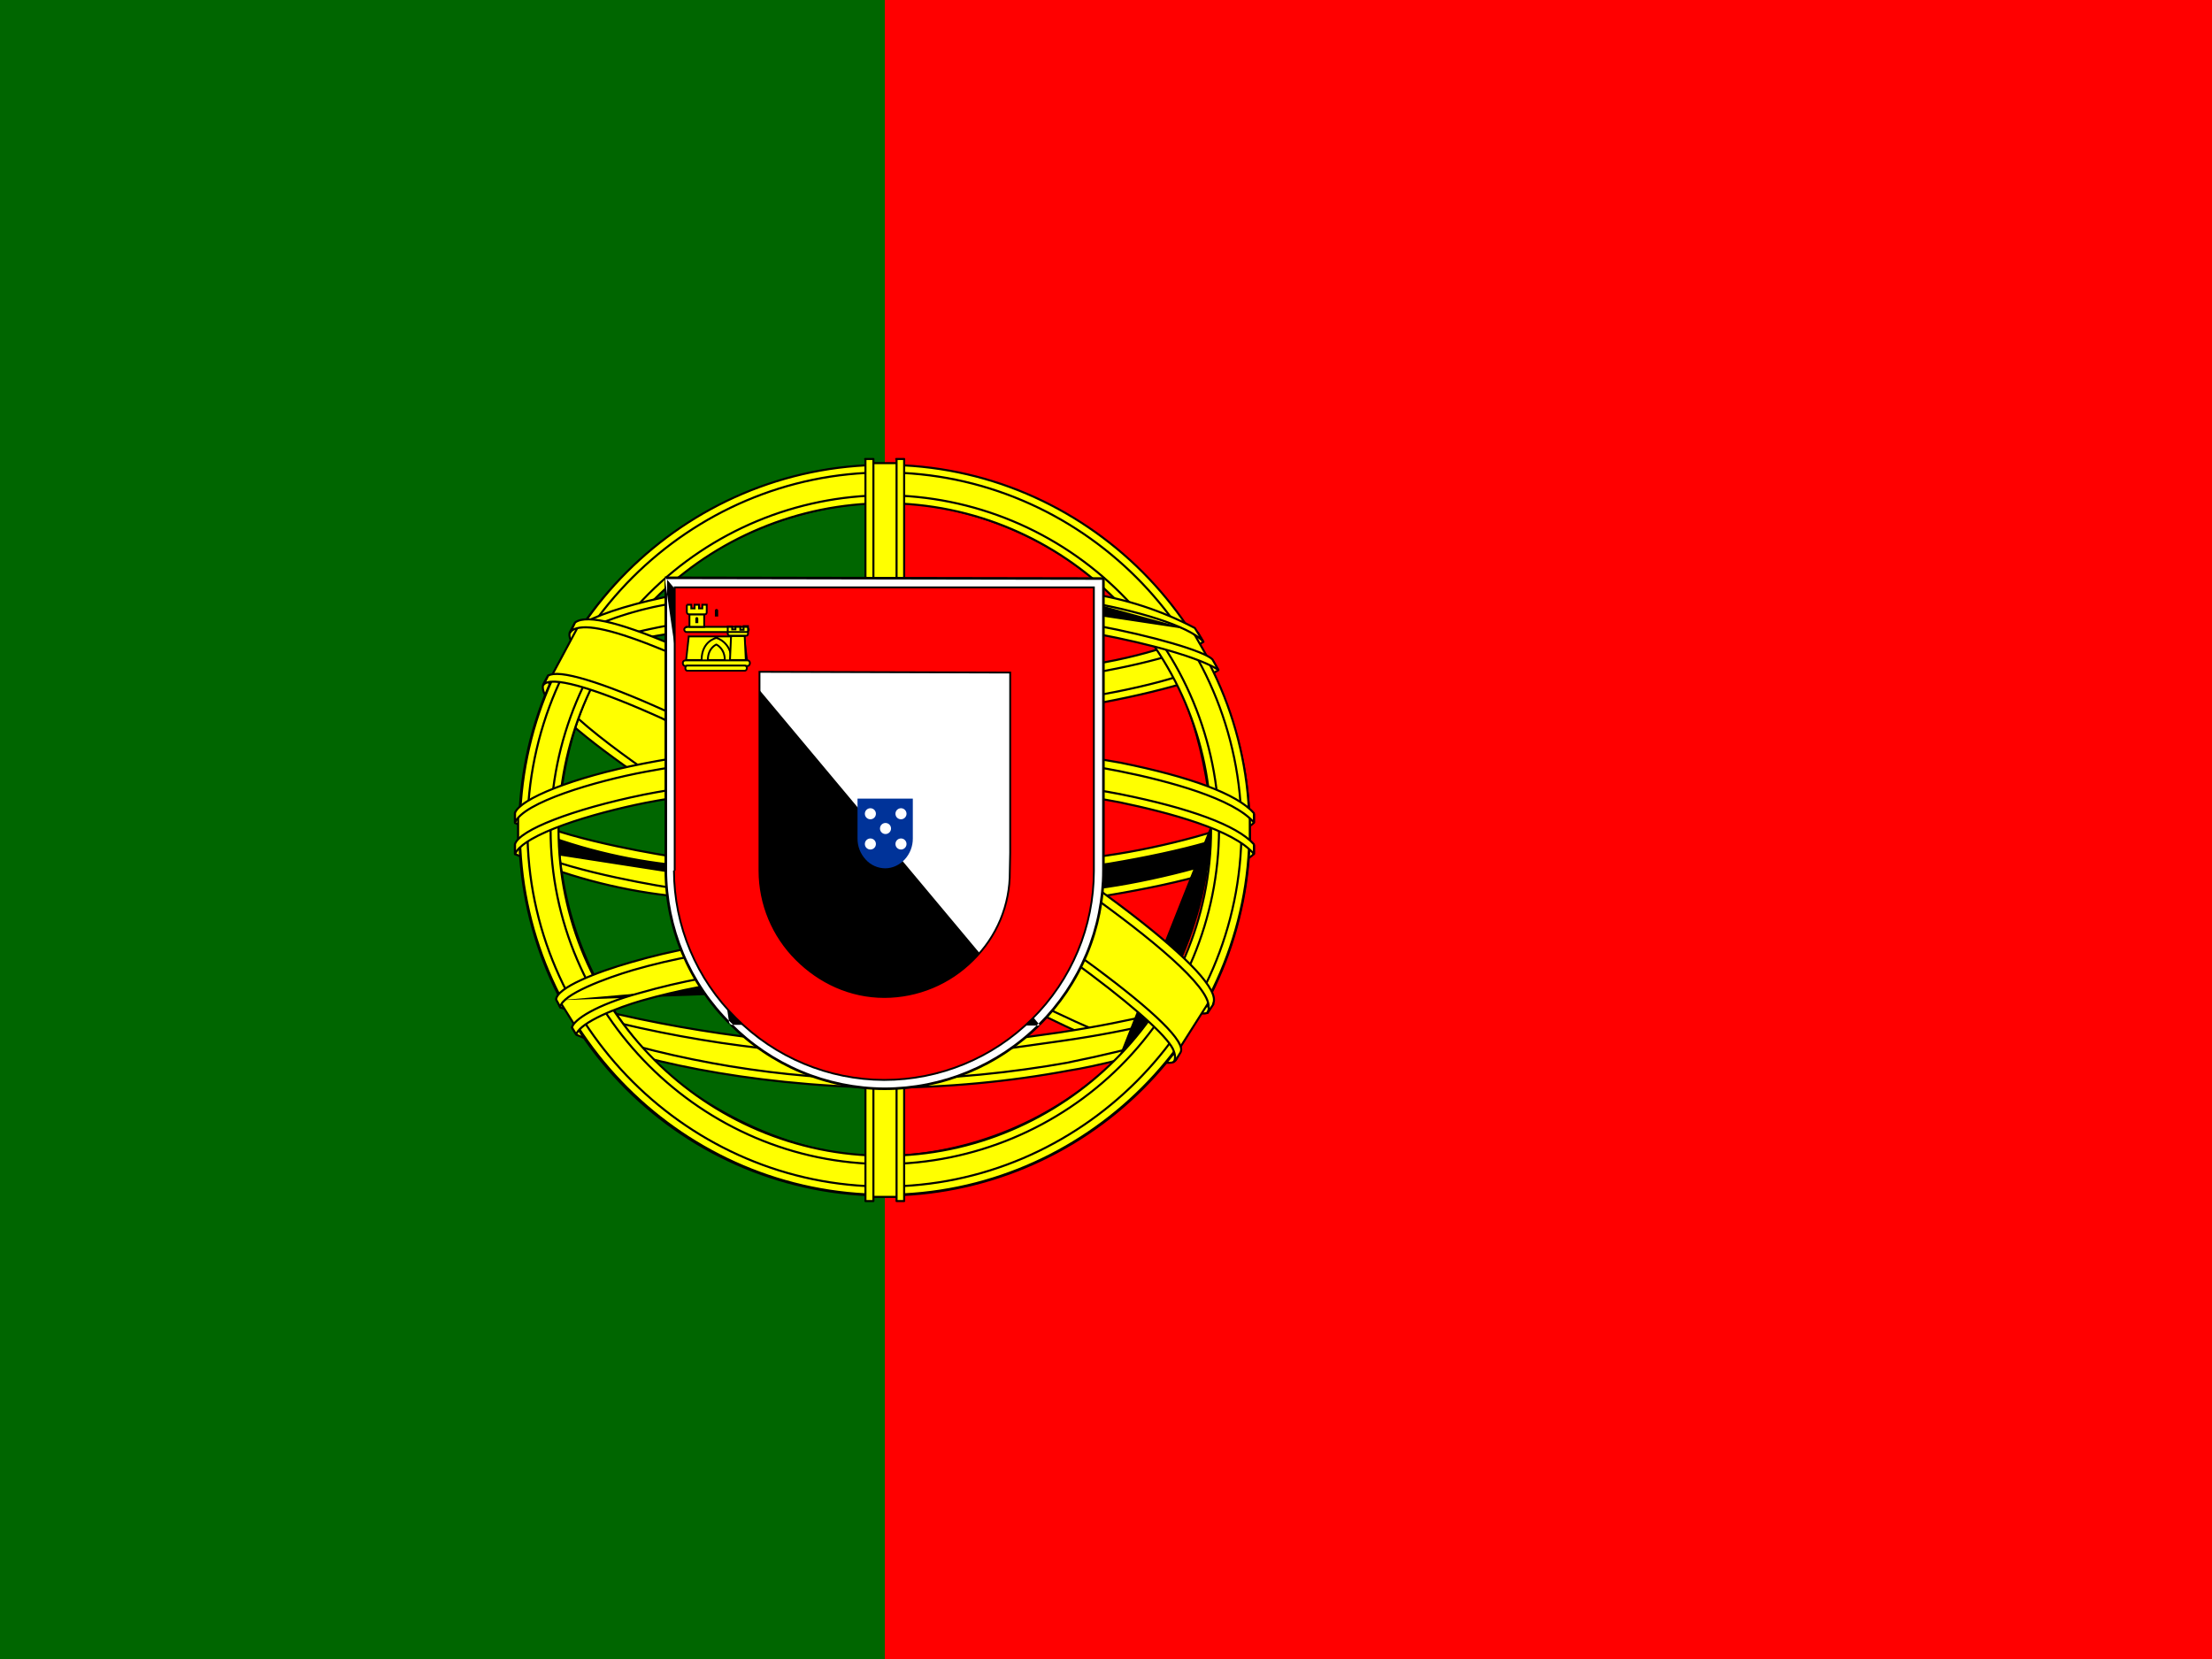 <svg width="60" height="45" viewBox="0 0 60 45" fill="none" xmlns="http://www.w3.org/2000/svg">
<rect x="0" y="0" width="60" height="45" fill="#333333" stroke="none"/>
<g clip-path="url(#clip0_32_16497)">
<path d="M24 0H60V45H24V0Z" fill="#FF0000"/>
<path d="M0 0H24V45H0V0Z" fill="#006600"/>
<path fill-rule="evenodd" clip-rule="evenodd" d="M31.828 28.706C28.8 28.612 14.953 19.969 14.859 18.581L15.619 17.315C16.997 19.312 31.153 27.722 32.55 27.422L31.828 28.706Z" fill="#FFFF00"/>
<path fill-rule="evenodd" clip-rule="evenodd" d="M15.619 17.287C15.628 17.287 15.637 17.291 15.643 17.299C15.812 17.545 16.181 17.893 16.703 18.313C17.224 18.733 17.895 19.224 18.666 19.756C20.208 20.82 22.15 22.049 24.093 23.206C26.035 24.363 27.978 25.448 29.522 26.225C30.295 26.613 30.967 26.924 31.489 27.129C31.75 27.231 31.973 27.307 32.153 27.352C32.333 27.398 32.465 27.411 32.545 27.394C32.556 27.392 32.567 27.396 32.573 27.405C32.58 27.414 32.581 27.426 32.575 27.435L31.853 28.72C31.848 28.729 31.838 28.734 31.828 28.734C31.445 28.722 30.893 28.575 30.224 28.327C29.555 28.079 28.764 27.727 27.901 27.305C26.174 26.459 24.156 25.326 22.23 24.152C20.303 22.979 18.468 21.765 17.108 20.758C16.429 20.254 15.867 19.801 15.473 19.431C15.275 19.246 15.119 19.081 15.011 18.939C14.903 18.799 14.839 18.678 14.832 18.583C14.832 18.577 14.833 18.571 14.836 18.566L15.595 17.301C15.6 17.293 15.609 17.287 15.619 17.287ZM15.622 17.366L14.889 18.587C14.898 18.665 14.952 18.771 15.055 18.905C15.161 19.043 15.315 19.206 15.511 19.39C15.904 19.758 16.463 20.209 17.142 20.712C18.5 21.719 20.333 22.932 22.259 24.105C24.184 25.277 26.201 26.409 27.926 27.254C28.788 27.677 29.577 28.027 30.244 28.274C30.902 28.519 31.44 28.662 31.813 28.677L32.499 27.456C32.408 27.462 32.286 27.444 32.139 27.407C31.956 27.361 31.731 27.284 31.468 27.181C30.944 26.976 30.27 26.664 29.497 26.275C27.951 25.497 26.007 24.411 24.064 23.254C22.12 22.096 20.177 20.867 18.634 19.802C17.862 19.27 17.19 18.778 16.668 18.357C16.17 17.956 15.806 17.617 15.622 17.366Z" fill="black"/>
<path fill-rule="evenodd" clip-rule="evenodd" d="M15.46 17.138C15.188 17.869 19.079 20.269 23.748 23.119C28.426 25.96 32.457 27.713 32.748 27.469L32.889 27.206C32.832 27.3 32.701 27.328 32.485 27.263C31.22 26.897 27.929 25.388 23.851 22.913C19.764 20.438 16.22 18.16 15.667 17.194C15.623 17.103 15.604 17.003 15.61 16.903H15.592L15.479 17.11L15.46 17.138ZM31.895 28.744C31.848 28.838 31.745 28.838 31.567 28.819C30.442 28.697 27.01 27.028 22.951 24.6C18.226 21.769 14.326 19.2 14.757 18.525L14.87 18.319L14.889 18.328C14.514 19.472 22.585 24.085 23.064 24.385C27.732 27.272 31.67 28.969 32.017 28.528L31.895 28.744Z" fill="#FFFF00"/>
<path fill-rule="evenodd" clip-rule="evenodd" d="M15.566 16.89C15.571 16.881 15.58 16.875 15.591 16.875H15.609C15.617 16.875 15.624 16.878 15.63 16.884C15.635 16.89 15.638 16.897 15.637 16.905C15.631 17 15.65 17.095 15.69 17.181C15.826 17.417 16.147 17.737 16.621 18.125C17.094 18.512 17.715 18.964 18.448 19.464C19.913 20.463 21.821 21.651 23.864 22.888L23.864 22.889C27.942 25.363 31.23 26.871 32.492 27.235L32.492 27.236C32.598 27.268 32.68 27.276 32.741 27.266C32.801 27.257 32.84 27.23 32.863 27.192C32.871 27.179 32.888 27.174 32.901 27.182C32.914 27.189 32.919 27.206 32.912 27.22L32.772 27.482C32.77 27.485 32.768 27.488 32.765 27.49C32.739 27.512 32.697 27.52 32.649 27.519C32.6 27.519 32.537 27.511 32.463 27.496C32.314 27.465 32.113 27.405 31.866 27.318C31.373 27.143 30.695 26.858 29.88 26.476C28.25 25.712 26.072 24.564 23.732 23.143L23.732 23.143C21.398 21.718 19.257 20.405 17.734 19.357C16.973 18.833 16.365 18.374 15.964 18C15.763 17.814 15.613 17.647 15.522 17.503C15.431 17.36 15.394 17.232 15.433 17.128L15.459 17.137L15.436 17.122L15.454 17.095L15.566 16.89ZM15.485 17.15C15.457 17.228 15.482 17.335 15.57 17.473C15.657 17.611 15.803 17.774 16.002 17.959C16.4 18.33 17.005 18.787 17.766 19.31C19.288 20.358 21.427 21.67 23.761 23.095C26.1 24.515 28.276 25.663 29.904 26.425C30.718 26.806 31.395 27.091 31.885 27.265C32.131 27.352 32.329 27.411 32.474 27.441C32.547 27.456 32.605 27.463 32.649 27.463C32.69 27.463 32.713 27.457 32.725 27.45L32.8 27.309C32.785 27.315 32.768 27.319 32.75 27.322C32.677 27.333 32.586 27.323 32.476 27.29C31.207 26.923 27.914 25.412 23.835 22.937C21.791 21.699 19.883 20.51 18.416 19.51C17.683 19.01 17.06 18.557 16.585 18.168C16.111 17.78 15.782 17.454 15.641 17.208C15.641 17.207 15.64 17.206 15.64 17.206C15.606 17.134 15.586 17.057 15.581 16.979L15.503 17.123C15.502 17.124 15.502 17.124 15.501 17.125L15.485 17.15ZM14.844 18.305C14.851 18.292 14.868 18.287 14.881 18.294L14.9 18.303C14.912 18.309 14.918 18.324 14.914 18.337C14.893 18.4 14.901 18.477 14.938 18.571C14.976 18.664 15.041 18.77 15.133 18.887C15.318 19.121 15.602 19.395 15.957 19.693C16.668 20.29 17.655 20.983 18.67 21.649C20.286 22.71 21.967 23.703 22.709 24.141C22.899 24.254 23.028 24.33 23.077 24.36C25.411 25.804 27.561 26.949 29.171 27.679C29.976 28.044 30.646 28.304 31.135 28.446C31.379 28.517 31.578 28.557 31.724 28.567C31.798 28.572 31.858 28.569 31.903 28.558C31.948 28.548 31.977 28.531 31.993 28.511C32.002 28.499 32.019 28.497 32.031 28.505C32.043 28.513 32.047 28.529 32.04 28.542L31.918 28.757C31.89 28.813 31.844 28.841 31.784 28.851C31.725 28.861 31.651 28.856 31.562 28.847L31.562 28.847C31.277 28.816 30.849 28.688 30.305 28.476C29.761 28.264 29.099 27.968 28.346 27.599C26.839 26.863 24.966 25.838 22.935 24.624L22.935 24.624C20.573 23.208 18.416 21.858 16.903 20.777C16.147 20.236 15.551 19.762 15.17 19.381C14.98 19.19 14.842 19.021 14.766 18.877C14.69 18.734 14.67 18.608 14.732 18.511L14.844 18.305ZM31.894 28.744L31.869 28.73L31.938 28.607C31.931 28.61 31.923 28.612 31.915 28.613C31.863 28.625 31.797 28.628 31.721 28.623C31.568 28.613 31.365 28.571 31.119 28.5C30.626 28.357 29.954 28.095 29.148 27.73C27.535 26.999 25.383 25.852 23.048 24.408L23.047 24.408C22.999 24.378 22.872 24.303 22.684 24.192C21.945 23.755 20.257 22.759 18.64 21.696C17.624 21.029 16.634 20.335 15.921 19.736C15.565 19.437 15.277 19.16 15.089 18.922C14.995 18.803 14.926 18.692 14.886 18.592C14.861 18.53 14.848 18.472 14.847 18.418L14.781 18.538C14.78 18.539 14.78 18.54 14.78 18.54C14.734 18.611 14.742 18.713 14.815 18.851C14.888 18.987 15.021 19.152 15.21 19.341C15.587 19.719 16.18 20.191 16.936 20.731C18.447 21.811 20.602 23.16 22.964 24.576C24.994 25.79 26.865 26.813 28.37 27.549C29.123 27.917 29.783 28.212 30.326 28.423C30.869 28.635 31.291 28.761 31.568 28.791C31.658 28.8 31.724 28.804 31.774 28.796C31.821 28.788 31.85 28.768 31.869 28.731L31.894 28.744Z" fill="black"/>
<path fill-rule="evenodd" clip-rule="evenodd" d="M24.02 19.425C27.039 19.397 30.77 19.012 32.926 18.15L32.457 17.4C31.192 18.103 27.442 18.572 23.992 18.637C19.923 18.6 17.045 18.216 15.601 17.25L15.17 18.056C17.814 19.181 20.532 19.416 24.02 19.425Z" fill="#FFFF00"/>
<path fill-rule="evenodd" clip-rule="evenodd" d="M15.593 17.223C15.601 17.221 15.609 17.222 15.616 17.226C16.332 17.706 17.408 18.043 18.815 18.264C20.222 18.485 21.957 18.59 23.991 18.609C25.714 18.576 27.513 18.443 29.039 18.23C29.802 18.123 30.496 17.997 31.078 17.853C31.661 17.71 32.13 17.549 32.443 17.375C32.456 17.368 32.472 17.372 32.48 17.385L32.949 18.135C32.953 18.142 32.954 18.151 32.952 18.159C32.949 18.166 32.943 18.173 32.935 18.176C30.774 19.041 27.038 19.425 24.019 19.453C24.019 19.453 24.019 19.453 24.019 19.453C24.003 19.453 23.991 19.441 23.991 19.425C23.991 19.41 24.003 19.397 24.018 19.397C24.018 19.397 24.019 19.397 24.019 19.397C20.545 19.387 17.837 19.154 15.208 18.042L15.61 17.29C16.337 17.767 17.413 18.1 18.807 18.319C20.217 18.541 21.955 18.647 23.99 18.665L23.99 18.665L23.991 18.665C25.717 18.633 27.518 18.499 29.047 18.285C29.811 18.179 30.507 18.052 31.091 17.908C31.662 17.767 32.127 17.61 32.447 17.437L32.883 18.136C30.727 18.988 27.022 19.369 24.019 19.397M15.593 17.223C15.585 17.224 15.579 17.23 15.575 17.236L15.593 17.223ZM15.575 17.236L15.144 18.043L15.575 17.236ZM24.019 19.453C20.53 19.444 17.807 19.209 15.158 18.082C15.15 18.079 15.145 18.073 15.142 18.065C15.14 18.058 15.14 18.05 15.144 18.043" fill="black"/>
<path fill-rule="evenodd" clip-rule="evenodd" d="M33.048 18.169C32.973 18.291 31.566 18.769 29.504 19.125C27.686 19.401 25.849 19.536 24.01 19.529C22.248 19.535 20.488 19.422 18.741 19.191C16.576 18.854 15.46 18.385 15.038 18.216L15.141 18.01C16.332 18.479 17.457 18.76 18.77 18.966C20.503 19.2 22.251 19.316 24.001 19.313C25.83 19.315 27.657 19.18 29.466 18.91C31.576 18.563 32.729 18.122 32.898 17.925L33.048 18.178V18.169ZM32.635 17.41C32.41 17.597 31.266 18 29.26 18.319C27.528 18.57 25.779 18.695 24.029 18.694C21.966 18.694 20.27 18.544 18.985 18.357C16.941 18.094 15.854 17.607 15.46 17.475L15.582 17.269C15.891 17.428 16.932 17.85 19.004 18.141C20.669 18.364 22.349 18.471 24.029 18.46C25.767 18.46 27.503 18.335 29.223 18.085C31.238 17.803 32.326 17.297 32.495 17.166L32.635 17.41ZM14.091 23.063C15.948 24.066 20.082 24.563 23.991 24.6C27.554 24.61 32.185 24.057 33.919 23.138L33.873 22.135C33.329 22.979 28.36 23.794 23.954 23.766C19.548 23.729 15.451 23.053 14.082 22.172V23.063" fill="#FFFF00"/>
<path fill-rule="evenodd" clip-rule="evenodd" d="M32.501 17.138C32.509 17.14 32.516 17.145 32.52 17.152L32.66 17.395L32.636 17.41L32.654 17.431C32.594 17.481 32.477 17.543 32.306 17.612C32.135 17.682 31.907 17.76 31.624 17.842C31.058 18.006 30.269 18.187 29.265 18.347L29.265 18.347C27.531 18.598 25.782 18.723 24.03 18.722L24.03 18.694V18.722C24.03 18.722 24.03 18.722 24.03 18.722C21.966 18.722 20.268 18.572 18.982 18.384C18.982 18.384 18.982 18.384 18.982 18.384L18.986 18.356L18.982 18.384C18.982 18.384 18.982 18.384 18.982 18.384C17.234 18.16 16.184 17.771 15.67 17.58C15.582 17.548 15.509 17.521 15.452 17.502C15.444 17.499 15.438 17.493 15.435 17.485C15.432 17.477 15.432 17.468 15.437 17.461L15.559 17.255C15.566 17.242 15.582 17.237 15.596 17.244C15.902 17.401 16.939 17.823 19.009 18.113C19.009 18.113 19.009 18.113 19.008 18.113L19.005 18.141L19.009 18.113C19.009 18.113 19.009 18.113 19.009 18.113C20.673 18.336 22.351 18.442 24.029 18.431L24.03 18.431C25.766 18.432 27.501 18.307 29.219 18.057L29.22 18.057C30.226 17.916 31 17.72 31.543 17.542C31.815 17.453 32.029 17.369 32.185 17.299C32.342 17.229 32.439 17.174 32.478 17.144C32.484 17.139 32.493 17.137 32.501 17.138ZM32.599 17.402L32.486 17.207C32.433 17.242 32.34 17.292 32.208 17.351C32.05 17.422 31.834 17.506 31.561 17.596C31.014 17.774 30.237 17.972 29.227 18.112C27.506 18.363 25.769 18.488 24.03 18.488C22.348 18.499 20.668 18.392 19.001 18.169L19.001 18.169C16.976 17.885 15.933 17.475 15.594 17.306L15.503 17.46C15.555 17.478 15.617 17.501 15.689 17.527C16.204 17.718 17.248 18.105 18.989 18.328L18.99 18.329L18.99 18.329C20.273 18.516 21.968 18.666 24.03 18.666H24.03C25.779 18.667 27.526 18.542 29.257 18.291C30.259 18.132 31.045 17.952 31.609 17.788C31.89 17.706 32.116 17.629 32.285 17.56C32.437 17.498 32.541 17.444 32.599 17.402ZM32.901 17.897C32.91 17.898 32.918 17.903 32.923 17.911L33.06 18.143C33.07 18.148 33.077 18.158 33.077 18.169V18.178C33.077 18.191 33.068 18.202 33.056 18.205C33.054 18.206 33.053 18.206 33.052 18.206C33.047 18.211 33.041 18.215 33.035 18.219C33.019 18.23 32.998 18.242 32.972 18.255C32.921 18.282 32.851 18.312 32.763 18.346C32.588 18.414 32.34 18.496 32.03 18.586C31.41 18.766 30.542 18.975 29.509 19.153L29.509 19.153C27.689 19.429 25.851 19.564 24.011 19.556C22.248 19.563 20.486 19.45 18.738 19.219L18.738 19.219L18.738 19.219C16.649 18.893 15.535 18.445 15.078 18.262C15.061 18.255 15.044 18.248 15.029 18.242C15.021 18.239 15.016 18.233 15.013 18.226C15.01 18.218 15.01 18.21 15.014 18.203L15.117 17.997C15.123 17.984 15.139 17.978 15.152 17.983C16.341 18.451 17.464 18.732 18.774 18.938C20.507 19.172 22.253 19.288 24.002 19.285H24.002C25.829 19.287 27.655 19.152 29.463 18.882C30.516 18.709 31.331 18.512 31.902 18.334C32.188 18.245 32.413 18.161 32.576 18.088C32.658 18.051 32.724 18.017 32.774 17.986C32.825 17.955 32.859 17.928 32.877 17.907C32.883 17.9 32.892 17.896 32.901 17.897ZM33.01 18.168L32.893 17.971C32.87 17.991 32.84 18.012 32.804 18.034C32.751 18.066 32.682 18.101 32.599 18.139C32.433 18.214 32.206 18.299 31.919 18.388C31.344 18.567 30.527 18.764 29.472 18.937L29.471 18.937C27.661 19.208 25.832 19.343 24.002 19.341C22.251 19.344 20.502 19.228 18.767 18.994L18.766 18.994L18.766 18.994C17.461 18.788 16.34 18.509 15.156 18.045L15.078 18.201C15.085 18.204 15.092 18.207 15.099 18.21C15.554 18.392 16.664 18.838 18.746 19.163C20.491 19.394 22.25 19.507 24.011 19.5H24.011C25.848 19.507 27.684 19.373 29.5 19.097C30.53 18.919 31.396 18.711 32.014 18.532C32.323 18.443 32.569 18.361 32.743 18.293C32.83 18.26 32.898 18.23 32.946 18.205C32.971 18.193 32.989 18.182 33.003 18.173C33.005 18.171 33.008 18.169 33.01 18.168ZM33.881 22.107C33.893 22.111 33.901 22.121 33.901 22.133L33.948 23.136C33.949 23.147 33.943 23.157 33.934 23.163C33.062 23.625 31.466 23.993 29.646 24.245C27.824 24.497 25.775 24.633 23.992 24.628L23.992 24.628C22.036 24.61 20.024 24.476 18.268 24.221C16.517 23.968 15.018 23.593 14.085 23.091C14.084 23.091 14.084 23.091 14.083 23.091C14.067 23.091 14.055 23.078 14.055 23.063V22.172C14.055 22.162 14.06 22.152 14.069 22.147C14.078 22.142 14.089 22.143 14.098 22.148C14.777 22.586 16.138 22.974 17.884 23.258C19.629 23.541 21.753 23.719 23.955 23.738C26.156 23.752 28.499 23.555 30.358 23.249C31.288 23.097 32.096 22.917 32.705 22.723C33.01 22.625 33.264 22.525 33.459 22.423C33.654 22.321 33.786 22.218 33.85 22.119C33.856 22.109 33.869 22.104 33.881 22.107ZM14.111 23.041C15.035 23.538 16.526 23.912 18.276 24.166C20.029 24.42 22.039 24.553 23.992 24.572M14.111 23.041V22.223V23.041Z" fill="black"/>
<path fill-rule="evenodd" clip-rule="evenodd" d="M34.013 22.922V23.157C33.75 23.475 32.119 23.944 30.075 24.282C28.045 24.573 25.995 24.711 23.944 24.694C21.999 24.711 20.055 24.576 18.131 24.291C16.695 24.125 15.293 23.746 13.969 23.166V22.894C14.878 23.494 17.334 23.944 18.159 24.075C19.641 24.3 21.544 24.469 23.944 24.469C26.466 24.469 28.481 24.291 30.038 24.057C31.509 23.841 33.6 23.288 34.013 22.922ZM34.013 22.078V22.313C33.75 22.622 32.119 23.091 30.075 23.428C28.045 23.724 25.995 23.864 23.944 23.85C21.999 23.862 20.056 23.727 18.131 23.447C16.695 23.281 15.293 22.902 13.969 22.322V22.041C14.878 22.65 17.344 23.091 18.159 23.222C20.075 23.503 22.008 23.638 23.944 23.625C26.466 23.625 28.491 23.438 30.038 23.203C31.509 22.997 33.6 22.444 34.013 22.078ZM23.981 28.529C19.706 28.51 16.041 27.366 15.262 27.178L15.825 28.06C18.455 28.991 21.23 29.445 24.019 29.4C27.272 29.307 30.113 29.053 32.109 28.078L32.691 27.16C31.331 27.807 26.691 28.529 23.972 28.529" fill="#FFFF00"/>
<path fill-rule="evenodd" clip-rule="evenodd" d="M13.956 22.016C13.966 22.011 13.977 22.012 13.985 22.017C14.435 22.319 15.274 22.581 16.107 22.783C16.938 22.986 17.757 23.129 18.164 23.194C20.078 23.475 22.01 23.609 23.944 23.597L23.945 23.597C26.465 23.597 28.489 23.41 30.034 23.175L30.034 23.175C30.769 23.073 31.658 22.883 32.416 22.674C32.794 22.569 33.139 22.459 33.415 22.353C33.692 22.247 33.896 22.145 33.995 22.057L34.013 22.078H34.041V22.313C34.041 22.319 34.039 22.326 34.035 22.331C33.999 22.373 33.941 22.416 33.867 22.46C33.792 22.504 33.697 22.549 33.586 22.596C33.362 22.689 33.069 22.788 32.72 22.887C32.023 23.085 31.103 23.287 30.08 23.456L30.08 23.456C28.048 23.751 25.997 23.892 23.945 23.878C21.998 23.89 20.054 23.755 18.128 23.475C16.69 23.309 15.284 22.929 13.958 22.348C13.948 22.343 13.941 22.333 13.941 22.322V22.041C13.941 22.03 13.947 22.021 13.956 22.016ZM33.985 22.137C33.869 22.222 33.676 22.313 33.435 22.406C33.157 22.512 32.81 22.623 32.431 22.728C31.671 22.938 30.78 23.128 30.042 23.231C28.494 23.466 26.468 23.653 23.945 23.653C23.945 23.653 23.945 23.653 23.945 23.653V23.625L23.945 23.653C23.945 23.653 23.945 23.653 23.945 23.653C22.008 23.666 20.073 23.531 18.156 23.25L18.156 23.25L18.156 23.25C17.747 23.184 16.926 23.041 16.093 22.838C15.287 22.642 14.466 22.388 13.998 22.093V22.041H13.97L13.954 22.064C13.968 22.074 13.983 22.083 13.998 22.093V22.304C13.992 22.301 13.986 22.299 13.981 22.296L13.97 22.322H13.998V22.304C15.314 22.878 16.708 23.254 18.135 23.419L18.136 23.419L18.136 23.419C20.059 23.699 22.001 23.834 23.944 23.822L23.945 23.822C25.995 23.836 28.043 23.695 30.072 23.401C30.071 23.401 30.071 23.401 30.071 23.401L30.076 23.428L30.072 23.401C30.072 23.401 30.072 23.401 30.072 23.401C31.093 23.232 32.01 23.031 32.705 22.833C33.052 22.734 33.343 22.636 33.564 22.544C33.674 22.498 33.766 22.454 33.838 22.411C33.906 22.372 33.955 22.335 33.985 22.302V22.313H34.013L33.992 22.294C33.99 22.297 33.987 22.299 33.985 22.302V22.137ZM13.956 22.869C13.965 22.864 13.976 22.865 13.985 22.87C14.435 23.167 15.272 23.429 16.103 23.633C16.933 23.837 17.752 23.982 18.165 24.047C19.644 24.272 21.546 24.441 23.945 24.441C26.465 24.441 28.479 24.263 30.034 24.029L30.034 24.029C30.769 23.921 31.658 23.729 32.416 23.518C32.794 23.413 33.139 23.303 33.415 23.197C33.692 23.09 33.896 22.989 33.995 22.901L34.013 22.922H34.041V23.156C34.041 23.163 34.039 23.169 34.035 23.174C33.999 23.218 33.942 23.262 33.867 23.307C33.792 23.352 33.697 23.398 33.586 23.445C33.362 23.54 33.069 23.639 32.72 23.739C32.023 23.939 31.103 24.14 30.08 24.309L30.08 24.309C28.048 24.601 25.997 24.739 23.945 24.722C21.998 24.739 20.054 24.604 18.128 24.319C16.69 24.152 15.284 23.773 13.958 23.192C13.948 23.187 13.941 23.177 13.941 23.166V22.894C13.941 22.884 13.947 22.874 13.956 22.869ZM33.985 22.98C33.869 23.065 33.676 23.157 33.435 23.25C33.157 23.357 32.81 23.467 32.431 23.573C31.671 23.784 30.78 23.976 30.042 24.084C28.485 24.319 26.468 24.497 23.945 24.497C21.543 24.497 19.639 24.328 18.156 24.103L18.156 24.103C17.743 24.037 16.922 23.892 16.09 23.688C15.285 23.49 14.466 23.237 13.998 22.945V23.147C15.314 23.722 16.708 24.098 18.135 24.263L18.136 24.263L18.136 24.263C20.059 24.548 22.001 24.682 23.944 24.666H23.945C25.994 24.683 28.043 24.545 30.072 24.254C31.093 24.085 32.01 23.884 32.705 23.685C33.052 23.585 33.343 23.487 33.564 23.393C33.674 23.347 33.766 23.301 33.838 23.258C33.906 23.218 33.955 23.18 33.985 23.146V22.98ZM32.712 27.141C32.721 27.15 32.722 27.164 32.715 27.175L32.134 28.093C32.131 28.098 32.127 28.101 32.123 28.104C30.119 29.082 27.273 29.335 24.02 29.428L24.02 29.428C21.227 29.473 18.449 29.018 15.816 28.086C15.81 28.084 15.805 28.08 15.802 28.075L15.24 27.194C15.233 27.184 15.234 27.171 15.24 27.162C15.247 27.153 15.259 27.148 15.27 27.151C15.365 27.174 15.504 27.211 15.681 27.259C16.954 27.601 20.233 28.484 23.981 28.5C25.338 28.499 27.172 28.319 28.837 28.059C30.508 27.797 32.004 27.456 32.679 27.134C32.691 27.129 32.704 27.131 32.712 27.141ZM23.971 28.556C23.971 28.556 23.972 28.556 23.973 28.556C23.976 28.556 23.979 28.556 23.982 28.556M23.971 28.556C20.218 28.538 16.936 27.655 15.666 27.313C15.528 27.276 15.414 27.245 15.325 27.223L15.844 28.036C18.468 28.964 21.236 29.417 24.019 29.372C27.269 29.278 30.1 29.026 32.091 28.056L32.617 27.224C31.899 27.538 30.449 27.863 28.846 28.114C27.179 28.375 25.343 28.556 23.982 28.556" fill="black"/>
<path fill-rule="evenodd" clip-rule="evenodd" d="M32.334 27.872C32.249 27.998 32.161 28.123 32.072 28.247C31.134 28.584 29.634 28.94 29.016 29.034C27.355 29.343 25.67 29.5 23.981 29.503C20.194 29.447 17.091 28.706 15.637 28.068L15.516 27.872L15.534 27.834L15.731 27.918C18.399 28.801 21.19 29.26 24 29.278C25.762 29.278 27.516 29.081 28.931 28.828C31.106 28.387 31.988 28.059 32.259 27.909L32.325 27.872H32.334ZM32.831 27.047C32.77 27.156 32.707 27.266 32.644 27.375C32.138 27.562 30.769 27.956 28.772 28.237C27.459 28.415 26.644 28.593 24.028 28.64C21.038 28.61 18.066 28.169 15.197 27.328L15.094 27.093C18.009 27.899 21.013 28.34 24.038 28.406C26.428 28.359 27.45 28.181 28.753 28.003C31.078 27.646 32.25 27.253 32.597 27.15C32.597 27.143 32.597 27.137 32.597 27.131L32.841 27.037L32.831 27.047Z" fill="#FFFF00"/>
<path fill-rule="evenodd" clip-rule="evenodd" d="M32.865 27.023C32.872 27.034 32.871 27.048 32.861 27.058L32.855 27.064C32.794 27.173 32.731 27.282 32.669 27.39C32.666 27.395 32.66 27.399 32.654 27.402C32.146 27.59 30.775 27.984 28.777 28.266L28.776 28.266C28.573 28.293 28.382 28.321 28.194 28.348C27.168 28.496 26.242 28.63 24.029 28.669L24.029 28.669C21.036 28.639 18.062 28.197 15.19 27.355C15.182 27.353 15.175 27.347 15.172 27.34L15.069 27.105C15.064 27.096 15.066 27.084 15.073 27.076C15.08 27.067 15.092 27.064 15.102 27.067C18.015 27.872 21.017 28.313 24.038 28.378C26.167 28.337 27.209 28.191 28.333 28.034C28.47 28.014 28.608 27.995 28.75 27.976C30.869 27.651 32.029 27.295 32.479 27.157C32.514 27.146 32.544 27.137 32.57 27.129C32.571 27.119 32.577 27.109 32.588 27.105L32.831 27.012C32.844 27.007 32.858 27.011 32.865 27.023ZM32.773 27.094L32.626 27.151C32.626 27.151 32.626 27.151 32.626 27.151C32.625 27.163 32.617 27.174 32.606 27.177C32.575 27.186 32.539 27.198 32.495 27.211C32.044 27.349 30.881 27.706 28.758 28.031L28.758 28.031C28.616 28.051 28.478 28.07 28.341 28.089C27.216 28.247 26.171 28.393 24.039 28.435L24.038 28.435V28.435C21.031 28.369 18.044 27.933 15.144 27.137L15.218 27.305C18.081 28.143 21.046 28.583 24.029 28.613C26.237 28.573 27.161 28.44 28.186 28.292C28.374 28.265 28.565 28.238 28.769 28.21C30.752 27.931 32.114 27.541 32.625 27.352C32.675 27.267 32.724 27.181 32.773 27.094ZM15.51 27.822C15.517 27.809 15.533 27.803 15.546 27.809L15.742 27.893C18.407 28.775 21.194 29.233 24.001 29.25C25.761 29.25 27.512 29.054 28.927 28.801C31.101 28.36 31.979 28.033 32.246 27.885C32.246 27.885 32.246 27.885 32.247 27.885L32.312 27.848C32.316 27.845 32.321 27.844 32.326 27.844H32.335C32.346 27.844 32.355 27.85 32.36 27.859C32.365 27.868 32.364 27.879 32.358 27.888C32.273 28.015 32.185 28.14 32.095 28.264C32.092 28.268 32.087 28.272 32.082 28.274C31.143 28.612 29.642 28.968 29.021 29.062C27.359 29.372 25.672 29.529 23.982 29.532L23.982 29.532C20.191 29.475 17.084 28.734 15.627 28.095C15.622 28.093 15.617 28.089 15.614 28.084L15.492 27.887C15.487 27.879 15.487 27.868 15.491 27.86L15.51 27.822ZM15.549 27.871L15.658 28.047C17.11 28.682 20.204 29.419 23.982 29.475C25.669 29.473 27.353 29.316 29.011 29.007L29.012 29.007L29.012 29.007C29.627 28.914 31.119 28.56 32.055 28.224C32.121 28.132 32.186 28.04 32.25 27.947C31.949 28.104 31.054 28.427 28.938 28.856L28.937 28.856C27.52 29.11 25.765 29.307 24.001 29.307L24.001 29.307C21.187 29.289 18.394 28.83 15.723 27.946C15.722 27.946 15.722 27.945 15.721 27.945L15.549 27.871Z" fill="black"/>
<path fill-rule="evenodd" clip-rule="evenodd" d="M32.888 22.275C32.898 25.087 31.454 27.619 30.301 28.725C28.598 30.386 26.323 31.332 23.945 31.369C21.104 31.416 18.432 29.569 17.71 28.753C16.095 27.041 15.176 24.788 15.132 22.434C15.301 19.359 16.51 17.222 18.254 15.75C19.948 14.355 22.079 13.602 24.273 13.622C25.553 13.684 26.807 14.013 27.953 14.588C29.099 15.162 30.113 15.97 30.929 16.959C32.101 18.384 32.616 19.931 32.888 22.275ZM23.963 12.656C26.586 12.656 29.102 13.693 30.964 15.54C32.825 17.388 33.881 19.896 33.901 22.519C33.901 23.82 33.645 25.109 33.147 26.311C32.648 27.513 31.919 28.606 30.998 29.526C30.078 30.446 28.986 31.176 27.784 31.674C26.581 32.172 25.293 32.428 23.991 32.428C22.69 32.428 21.401 32.172 20.199 31.674C18.997 31.176 17.905 30.446 16.984 29.526C16.064 28.606 15.334 27.513 14.836 26.311C14.338 25.109 14.082 23.82 14.082 22.519C14.073 17.081 18.516 12.656 23.963 12.656Z" fill="#FFFF00"/>
<path fill-rule="evenodd" clip-rule="evenodd" d="M30.945 15.56C29.088 13.718 26.579 12.684 23.964 12.684C18.533 12.684 14.102 17.097 14.111 22.518L14.111 22.519C14.111 23.816 14.367 25.101 14.863 26.3C15.36 27.499 16.087 28.588 17.005 29.506C17.923 30.423 19.012 31.151 20.211 31.648C21.41 32.144 22.695 32.4 23.992 32.4C25.29 32.4 26.575 32.144 27.774 31.648C28.972 31.151 30.062 30.423 30.979 29.506C31.897 28.588 32.625 27.499 33.121 26.3C33.618 25.101 33.873 23.816 33.873 22.519C33.854 19.904 32.801 17.402 30.945 15.56ZM23.964 12.628C26.594 12.628 29.118 13.668 30.984 15.52C32.851 17.373 33.91 19.888 33.93 22.518V22.519C33.93 23.824 33.673 25.116 33.173 26.322C32.674 27.527 31.942 28.623 31.019 29.545C30.096 30.468 29.001 31.2 27.795 31.7C26.589 32.199 25.297 32.456 23.992 32.456C22.687 32.456 21.395 32.199 20.189 31.7C18.984 31.2 17.888 30.468 16.965 29.545C16.043 28.623 15.311 27.527 14.811 26.322C14.312 25.116 14.055 23.824 14.055 22.519C14.045 17.065 18.502 12.628 23.964 12.628ZM24.273 13.65C22.085 13.63 19.961 14.381 18.273 15.771C16.535 17.238 15.329 19.368 15.161 22.435C15.205 24.781 16.122 27.026 17.731 28.734L17.732 28.734L17.732 28.734C18.09 29.139 18.935 29.802 20.046 30.359C21.157 30.916 22.53 31.364 23.945 31.34H23.945C26.316 31.304 28.584 30.361 30.282 28.705L30.282 28.704C31.43 27.603 32.87 25.08 32.861 22.276C32.589 19.937 32.075 18.396 30.908 16.977C30.095 15.991 29.084 15.186 27.942 14.613C26.799 14.04 25.549 13.712 24.273 13.65ZM32.889 22.275L32.917 22.272C32.645 19.925 32.128 18.372 30.951 16.941L30.951 16.941C30.133 15.949 29.116 15.139 27.967 14.562C26.817 13.986 25.559 13.656 24.275 13.594L24.275 13.594L24.274 13.594C22.073 13.574 19.936 14.329 18.237 15.728L18.237 15.728C16.487 17.205 15.274 19.35 15.105 22.433C15.105 22.433 15.105 22.434 15.105 22.435C15.149 24.795 16.071 27.054 17.69 28.772C18.054 29.183 18.906 29.851 20.021 30.409C21.137 30.968 22.52 31.42 23.946 31.397C26.332 31.36 28.613 30.411 30.321 28.745C30.321 28.745 30.321 28.745 30.321 28.745L30.302 28.725L30.321 28.745C30.321 28.745 30.321 28.745 30.321 28.745" fill="black"/>
<path fill-rule="evenodd" clip-rule="evenodd" d="M23.992 12.609C29.448 12.609 33.892 17.053 33.892 22.509C33.892 27.966 29.448 32.409 24.002 32.409C18.555 32.409 14.102 27.966 14.102 22.509C14.102 17.053 18.545 12.609 24.002 12.609H23.992ZM14.308 22.5C14.308 27.825 18.686 32.184 23.992 32.184C29.298 32.184 33.677 27.825 33.677 22.5C33.677 17.175 29.298 12.816 23.992 12.816C18.686 12.816 14.308 17.175 14.308 22.5Z" fill="#FFFF00"/>
<path fill-rule="evenodd" clip-rule="evenodd" d="M23.996 12.637C18.557 12.64 14.129 17.07 14.129 22.509C14.129 27.95 18.569 32.381 24 32.381C29.432 32.381 33.863 27.95 33.863 22.509C33.863 17.07 29.434 12.64 23.996 12.637ZM24.001 12.581C29.468 12.586 33.919 17.041 33.919 22.509C33.919 27.981 29.463 32.437 24 32.437C18.538 32.437 14.072 27.981 14.072 22.509C14.072 17.041 18.523 12.586 23.991 12.581C23.991 12.581 23.991 12.581 23.991 12.581H24C24.001 12.581 24.001 12.581 24.001 12.581ZM14.278 22.5C14.278 17.159 18.669 12.787 23.991 12.787C29.313 12.787 33.703 17.159 33.703 22.5C33.703 27.84 29.313 32.212 23.991 32.212C18.669 32.212 14.278 27.84 14.278 22.5ZM23.991 12.844C18.7 12.844 14.335 17.19 14.335 22.5C14.335 27.809 18.7 32.156 23.991 32.156C29.282 32.156 33.647 27.809 33.647 22.5C33.647 17.19 29.282 12.844 23.991 12.844Z" fill="black"/>
<path fill-rule="evenodd" clip-rule="evenodd" d="M24.001 13.435C26.403 13.442 28.705 14.399 30.403 16.098C32.102 17.797 33.059 20.098 33.067 22.5C33.059 24.903 32.102 27.206 30.404 28.906C28.706 30.606 26.404 31.565 24.001 31.575C19.032 31.575 14.935 27.488 14.935 22.5C14.945 20.099 15.904 17.799 17.602 16.101C19.3 14.403 21.6 13.444 24.001 13.435ZM15.151 22.5C15.151 27.375 19.145 31.35 24.001 31.35C28.857 31.35 32.851 27.366 32.851 22.5C32.851 17.625 28.857 13.65 24.001 13.65C21.657 13.66 19.412 14.596 17.754 16.253C16.097 17.911 15.161 20.156 15.151 22.5Z" fill="#FFFF00"/>
<path fill-rule="evenodd" clip-rule="evenodd" d="M30.382 16.118C28.689 14.425 26.395 13.47 24 13.463C21.606 13.472 19.313 14.428 17.62 16.12C15.928 17.813 14.972 20.106 14.963 22.5C14.963 27.472 19.047 31.547 24 31.547C26.395 31.537 28.69 30.58 30.383 28.886C32.076 27.191 33.03 24.895 33.038 22.5C33.03 20.105 32.075 17.811 30.382 16.118ZM24 13.434L24 13.406C26.41 13.414 28.718 14.374 30.422 16.078C32.126 17.782 33.086 20.09 33.094 22.5V22.5C33.086 24.91 32.126 27.22 30.423 28.925C28.719 30.631 26.41 31.593 24 31.603H24C19.016 31.603 14.906 27.503 14.906 22.5L14.906 22.5C14.916 20.091 15.877 17.784 17.581 16.081C19.284 14.377 21.591 13.416 24 13.406L24 13.434ZM24 13.622C28.872 13.622 32.878 17.609 32.878 22.5C32.878 27.381 28.872 31.378 24 31.378C19.128 31.378 15.122 27.391 15.122 22.5H15.15L15.122 22.5C15.132 20.148 16.07 17.896 17.733 16.233C19.396 14.57 21.648 13.632 24 13.622L24 13.622ZM15.178 22.5C15.178 27.36 19.159 31.322 24 31.322C28.841 31.322 32.822 27.35 32.822 22.5C32.822 17.641 28.841 13.678 24 13.678C21.663 13.688 19.425 14.621 17.773 16.273C16.121 17.925 15.188 20.163 15.178 22.5Z" fill="black"/>
<path fill-rule="evenodd" clip-rule="evenodd" d="M24.404 12.562H23.551V32.466H24.395L24.404 12.562Z" fill="#FFFF00"/>
<path fill-rule="evenodd" clip-rule="evenodd" d="M23.523 12.562C23.523 12.547 23.536 12.534 23.552 12.534H24.405C24.412 12.534 24.419 12.537 24.425 12.542C24.43 12.548 24.433 12.555 24.433 12.562L24.423 32.465C24.423 32.481 24.411 32.494 24.395 32.494H23.552C23.536 32.494 23.523 32.481 23.523 32.465V12.562ZM23.58 12.59V32.437H24.367L24.377 12.59H23.58Z" fill="black"/>
<path fill-rule="evenodd" clip-rule="evenodd" d="M24.311 12.45H24.526V32.578H24.32V12.45H24.311ZM23.467 12.45H23.692V32.578H23.476V12.45H23.467Z" fill="#FFFF00"/>
<path fill-rule="evenodd" clip-rule="evenodd" d="M23.438 12.45C23.438 12.434 23.45 12.422 23.466 12.422H23.691C23.706 12.422 23.719 12.434 23.719 12.45V32.578C23.719 32.594 23.706 32.606 23.691 32.606H23.475C23.459 32.606 23.447 32.594 23.447 32.578V12.471C23.441 12.466 23.438 12.458 23.438 12.45ZM23.503 12.478V32.55H23.663V12.478H23.503ZM24.281 12.45C24.281 12.434 24.294 12.422 24.309 12.422H24.525C24.541 12.422 24.553 12.434 24.553 12.45V32.578C24.553 32.594 24.541 32.606 24.525 32.606H24.319C24.303 32.606 24.291 32.594 24.291 32.578V12.471C24.285 12.466 24.281 12.458 24.281 12.45ZM24.347 12.478V32.55H24.497V12.478H24.347Z" fill="black"/>
<path fill-rule="evenodd" clip-rule="evenodd" d="M33.902 22.894V22.163L33.302 21.6L29.898 20.7L25.005 20.203L19.098 20.503L14.898 21.497L14.055 22.125V22.866L16.202 21.9L21.302 21.103H26.205L29.805 21.497L32.298 22.097L33.902 22.894Z" fill="#FFFF00"/>
<path fill-rule="evenodd" clip-rule="evenodd" d="M25.002 20.175C25.003 20.175 25.005 20.175 25.006 20.175L29.9 20.672C29.902 20.672 29.903 20.672 29.904 20.673L33.308 21.573C33.312 21.574 33.316 21.576 33.32 21.579L33.92 22.142C33.925 22.147 33.928 22.154 33.928 22.162V22.894C33.928 22.903 33.923 22.912 33.915 22.918C33.907 22.923 33.897 22.923 33.888 22.919L32.288 22.123L29.799 21.524L26.202 21.131H21.303L16.209 21.927L14.065 22.891C14.056 22.895 14.046 22.894 14.038 22.889C14.03 22.884 14.025 22.875 14.025 22.865V22.125C14.025 22.116 14.03 22.108 14.037 22.102L14.88 21.474C14.883 21.472 14.887 21.47 14.891 21.469L19.091 20.476C19.092 20.475 19.094 20.475 19.096 20.475L25.002 20.175ZM19.101 20.531L14.909 21.523L14.082 22.139V22.822L16.189 21.874C16.191 21.873 16.194 21.872 16.196 21.872L21.296 21.075C21.297 21.075 21.299 21.075 21.3 21.075H26.203C26.204 21.075 26.204 21.075 26.205 21.075C26.205 21.075 26.206 21.075 26.207 21.075L29.807 21.469C29.808 21.469 29.809 21.469 29.81 21.469L32.304 22.069C32.306 22.07 32.308 22.071 32.31 22.072L33.872 22.848V22.174L33.286 21.625L29.892 20.728L25.003 20.231L19.101 20.531Z" fill="black"/>
<path fill-rule="evenodd" clip-rule="evenodd" d="M24 20.982C26.334 20.982 28.594 21.197 30.403 21.544C32.259 21.919 33.562 22.388 34.013 22.904V23.166C33.469 22.51 31.716 22.041 30.356 21.76C28.575 21.422 26.325 21.197 23.991 21.197C21.544 21.197 19.256 21.441 17.494 21.779C16.087 22.06 14.203 22.622 13.969 23.166V22.894C14.091 22.519 15.497 21.957 17.466 21.554C19.238 21.207 21.525 20.982 23.991 20.982H24ZM24 20.129C26.147 20.124 28.29 20.313 30.403 20.691C32.259 21.066 33.562 21.535 34.013 22.06V22.313C33.469 21.666 31.716 21.188 30.356 20.916C28.575 20.569 26.325 20.354 23.991 20.354C21.815 20.347 19.643 20.541 17.503 20.935C16.144 21.188 14.184 21.769 13.969 22.313V22.05C14.1 21.675 15.525 21.085 17.466 20.71C19.247 20.363 21.525 20.129 24 20.129ZM23.944 15.797C27.628 15.779 30.844 16.313 32.316 17.063L32.85 18C31.575 17.307 28.106 16.594 23.953 16.688C20.569 16.716 16.95 17.063 15.141 18.038L15.778 16.969C17.269 16.191 20.775 15.797 23.944 15.797Z" fill="#FFFF00"/>
<path fill-rule="evenodd" clip-rule="evenodd" d="M28.956 16.169C27.509 15.945 25.785 15.816 23.945 15.825C23.945 15.825 23.945 15.825 23.945 15.825M28.956 16.169C30.398 16.394 31.564 16.713 32.296 17.084L28.956 16.169ZM32.296 17.084L32.779 17.931C32.12 17.596 30.966 17.263 29.486 17.021C27.939 16.768 26.032 16.613 23.953 16.66C22.261 16.674 20.509 16.767 18.953 16.98C17.448 17.185 16.125 17.502 15.217 17.966L15.799 16.99C16.541 16.605 17.782 16.314 19.236 16.119C20.694 15.924 22.361 15.825 23.944 15.825M23.945 15.769C22.359 15.769 20.689 15.867 19.229 16.063C17.769 16.259 16.516 16.553 15.766 16.944C15.761 16.947 15.757 16.95 15.755 16.955L15.117 18.023C15.111 18.034 15.112 18.048 15.121 18.057C15.13 18.066 15.144 18.069 15.155 18.062C16.055 17.578 17.408 17.248 18.961 17.036C20.513 16.824 22.263 16.73 23.954 16.716L23.954 16.716C26.029 16.669 27.933 16.824 29.477 17.076C31.022 17.329 32.204 17.68 32.837 18.025C32.848 18.031 32.862 18.029 32.871 18.02C32.88 18.011 32.881 17.997 32.875 17.986L32.341 17.049C32.338 17.044 32.334 17.04 32.329 17.038C31.589 16.661 30.414 16.339 28.965 16.114C27.514 15.889 25.788 15.76 23.945 15.769ZM30.399 20.718C28.287 20.34 26.146 20.152 24.001 20.157L24.001 20.128V20.157C21.527 20.157 19.251 20.391 17.472 20.737L17.472 20.737C16.503 20.924 15.663 21.166 15.05 21.406C14.743 21.526 14.494 21.646 14.313 21.759C14.223 21.816 14.151 21.87 14.097 21.921C14.045 21.97 14.013 22.015 13.998 22.055V22.206C14.027 22.166 14.065 22.126 14.109 22.087C14.188 22.017 14.289 21.947 14.408 21.879C14.645 21.743 14.954 21.611 15.298 21.488C15.987 21.243 16.818 21.034 17.499 20.907L17.499 20.907C19.64 20.513 21.814 20.318 23.991 20.325C26.327 20.325 28.579 20.541 30.362 20.888L30.363 20.888C31.043 21.024 31.822 21.212 32.5 21.447C32.839 21.565 33.153 21.694 33.417 21.835C33.651 21.96 33.847 22.095 33.985 22.239V22.07C33.763 21.816 33.333 21.572 32.726 21.345C32.114 21.116 31.326 20.906 30.399 20.718ZM24.001 20.1C26.149 20.096 28.294 20.284 30.409 20.663L30.41 20.663C31.338 20.851 32.13 21.062 32.746 21.293C33.361 21.523 33.805 21.773 34.035 22.041C34.039 22.047 34.041 22.053 34.041 22.06V22.313C34.041 22.325 34.034 22.335 34.023 22.339C34.012 22.343 33.999 22.34 33.992 22.331C33.859 22.173 33.651 22.024 33.391 21.885C33.13 21.745 32.819 21.617 32.482 21.5C31.807 21.267 31.031 21.079 30.352 20.944C28.572 20.597 26.324 20.381 23.991 20.381H23.991C21.817 20.375 19.647 20.569 17.509 20.962C16.831 21.089 16.002 21.297 15.317 21.541C14.975 21.663 14.669 21.794 14.436 21.928C14.319 21.995 14.221 22.062 14.146 22.129C14.071 22.196 14.02 22.261 13.996 22.323C13.991 22.336 13.977 22.343 13.964 22.34C13.951 22.338 13.941 22.326 13.941 22.313V22.05C13.941 22.047 13.942 22.044 13.943 22.041C13.961 21.988 14.002 21.934 14.059 21.88C14.116 21.826 14.191 21.769 14.284 21.712C14.468 21.596 14.721 21.475 15.029 21.354C15.646 21.112 16.489 20.87 17.461 20.682C19.244 20.335 21.524 20.1 24.001 20.1ZM23.991 21.01C21.527 21.01 19.242 21.235 17.472 21.581C16.489 21.782 15.647 22.023 15.036 22.261C14.73 22.379 14.483 22.496 14.305 22.607C14.216 22.662 14.146 22.715 14.094 22.765C14.043 22.814 14.012 22.859 13.998 22.899V23.063C14.081 22.95 14.225 22.84 14.407 22.735C14.641 22.6 14.944 22.469 15.283 22.347C15.961 22.103 16.785 21.892 17.489 21.751L17.489 21.751C19.253 21.413 21.543 21.169 23.991 21.169C26.327 21.169 28.579 21.394 30.362 21.732L30.363 21.732C31.043 21.873 31.822 22.061 32.5 22.296C32.839 22.413 33.153 22.543 33.417 22.684C33.651 22.81 33.847 22.945 33.985 23.092V22.914C33.763 22.665 33.333 22.423 32.726 22.197C32.114 21.97 31.326 21.759 30.398 21.572C28.591 21.225 26.334 21.01 24.001 21.01H23.991ZM17.461 21.526C19.235 21.178 21.524 20.953 23.991 20.953H24.001C26.337 20.953 28.598 21.169 30.409 21.516L30.41 21.517C31.338 21.704 32.13 21.915 32.746 22.145C33.361 22.373 33.805 22.622 34.035 22.885C34.039 22.89 34.041 22.897 34.041 22.903V23.166C34.041 23.178 34.034 23.188 34.023 23.192C34.012 23.196 33.999 23.193 33.992 23.184C33.859 23.024 33.651 22.873 33.391 22.734C33.13 22.594 32.819 22.466 32.482 22.349C31.807 22.115 31.031 21.928 30.352 21.787C28.572 21.45 26.324 21.225 23.991 21.225C21.546 21.225 19.261 21.469 17.5 21.806C16.798 21.947 15.977 22.157 15.302 22.4C14.965 22.522 14.665 22.651 14.435 22.784C14.204 22.917 14.05 23.05 13.995 23.177C13.99 23.189 13.977 23.196 13.964 23.194C13.951 23.191 13.941 23.179 13.941 23.166V22.894C13.941 22.891 13.942 22.888 13.943 22.885C13.96 22.832 13.999 22.779 14.055 22.725C14.11 22.671 14.185 22.616 14.276 22.559C14.457 22.446 14.708 22.327 15.015 22.208C15.63 21.969 16.475 21.728 17.461 21.526L17.461 21.526Z" fill="black"/>
<path fill-rule="evenodd" clip-rule="evenodd" d="M24.001 16.566C25.925 16.534 27.848 16.669 29.748 16.969C31.248 17.25 32.682 17.663 32.889 17.888L33.048 18.169C32.551 17.85 31.304 17.485 29.71 17.185C28.117 16.885 26.082 16.782 23.992 16.791C21.62 16.782 19.773 16.904 18.198 17.185C17.112 17.337 16.058 17.663 15.076 18.15L15.236 17.86C15.798 17.578 16.67 17.232 18.151 16.96C19.792 16.66 21.657 16.575 24.001 16.566ZM24.001 15.722C26.007 15.704 27.995 15.816 29.542 16.097C30.544 16.246 31.514 16.563 32.41 17.035L32.645 17.41C32.251 16.969 30.77 16.547 29.448 16.322C27.91 16.05 26.007 15.947 24.001 15.928C22.134 15.912 20.268 16.05 18.423 16.341C17.458 16.476 16.522 16.764 15.648 17.194L15.854 16.885C16.398 16.604 17.279 16.341 18.386 16.125C20.242 15.83 22.121 15.692 24.001 15.713V15.722ZM28.914 26.625C27.289 26.344 25.641 26.218 23.992 26.25C17.851 26.325 15.873 27.516 15.629 27.872L15.161 27.122C16.735 25.997 20.073 25.36 24.029 25.416C26.082 25.453 27.854 25.594 29.335 25.885L28.914 26.635" fill="#FFFF00"/>
<path fill-rule="evenodd" clip-rule="evenodd" d="M18.389 16.153C17.288 16.367 16.413 16.628 15.873 16.906L15.728 17.123C16.577 16.716 17.485 16.443 18.418 16.313C20.264 16.022 22.131 15.884 24 15.9L24 15.9C26.007 15.919 27.912 16.022 29.452 16.294C30.114 16.407 30.816 16.569 31.402 16.758C31.695 16.853 31.96 16.954 32.176 17.06C32.309 17.125 32.424 17.192 32.517 17.26L32.39 17.056C31.498 16.588 30.533 16.273 29.537 16.125L29.536 16.125L29.536 16.125C27.991 15.844 26.006 15.732 24 15.75C23.993 15.75 23.985 15.747 23.98 15.742C23.98 15.742 23.979 15.741 23.979 15.741C22.107 15.721 20.238 15.859 18.389 16.153ZM24.021 15.694C24.016 15.688 24.008 15.685 24 15.685C22.119 15.664 20.238 15.802 18.38 16.098L18.38 16.097L18.379 16.098C17.272 16.313 16.388 16.576 15.84 16.86C15.836 16.862 15.832 16.865 15.83 16.869L15.623 17.178C15.616 17.189 15.617 17.203 15.626 17.212C15.634 17.222 15.648 17.225 15.659 17.219C16.53 16.79 17.464 16.503 18.426 16.369L18.426 16.369L18.426 16.369C20.27 16.078 22.134 15.94 24 15.957C26.006 15.975 27.907 16.078 29.442 16.35L29.442 16.35C30.102 16.462 30.802 16.624 31.385 16.812C31.676 16.906 31.938 17.006 32.152 17.111C32.366 17.215 32.528 17.322 32.623 17.428C32.633 17.439 32.649 17.441 32.661 17.432C32.672 17.423 32.675 17.407 32.668 17.395L32.433 17.02C32.431 17.015 32.427 17.012 32.422 17.01C31.523 16.537 30.55 16.219 29.545 16.069C28.001 15.789 26.021 15.676 24.021 15.694ZM29.742 16.997C27.843 16.696 25.922 16.561 24 16.594L24 16.566L24 16.594C21.657 16.603 19.793 16.688 18.155 16.987C16.683 17.257 15.815 17.602 15.255 17.881L15.142 18.086C16.104 17.619 17.133 17.305 18.192 17.157C19.77 16.875 21.618 16.753 23.991 16.763C26.082 16.753 28.118 16.857 29.715 17.157C30.512 17.307 31.223 17.474 31.797 17.643C32.306 17.793 32.71 17.945 32.97 18.09L32.865 17.904C32.842 17.88 32.801 17.852 32.742 17.82C32.681 17.787 32.603 17.752 32.51 17.715C32.325 17.641 32.08 17.559 31.794 17.477C31.224 17.31 30.491 17.137 29.742 16.997ZM24 16.538C21.656 16.547 19.788 16.631 18.145 16.932L18.145 16.932C16.661 17.204 15.787 17.552 15.222 17.834C15.217 17.837 15.213 17.841 15.21 17.846L15.05 18.137C15.044 18.148 15.046 18.161 15.055 18.17C15.063 18.179 15.076 18.181 15.088 18.175C16.067 17.689 17.118 17.364 18.201 17.212L18.201 17.212L18.202 17.212C19.774 16.931 21.619 16.81 23.991 16.819H23.991C26.081 16.81 28.113 16.913 29.704 17.212C30.5 17.362 31.21 17.528 31.782 17.697C32.354 17.865 32.787 18.036 33.032 18.193C33.043 18.2 33.057 18.198 33.066 18.189C33.076 18.18 33.078 18.166 33.071 18.155L32.912 17.874C32.911 17.872 32.91 17.87 32.908 17.869C32.879 17.837 32.831 17.804 32.768 17.77C32.705 17.736 32.625 17.7 32.531 17.663C32.343 17.587 32.097 17.506 31.81 17.422C31.237 17.256 30.503 17.082 29.752 16.941L29.752 16.941L29.751 16.941C27.849 16.64 25.925 16.505 24 16.538ZM15.197 27.13L15.631 27.823C15.71 27.729 15.88 27.599 16.161 27.454C16.479 27.29 16.943 27.105 17.591 26.929C18.886 26.576 20.918 26.26 23.99 26.222C23.99 26.222 23.99 26.222 23.99 26.222L23.991 26.25L23.99 26.222C23.99 26.222 23.99 26.222 23.99 26.222C25.636 26.19 27.281 26.315 28.902 26.595L28.888 26.621C28.883 26.63 28.883 26.641 28.889 26.65C27.272 26.371 25.632 26.247 23.991 26.278L23.991 26.278C20.922 26.316 18.895 26.632 17.605 26.983C16.961 27.158 16.5 27.342 16.187 27.504C15.872 27.666 15.708 27.805 15.651 27.888C15.646 27.896 15.637 27.9 15.627 27.9C15.618 27.9 15.609 27.895 15.604 27.887L15.136 27.137C15.128 27.124 15.131 27.108 15.143 27.099C15.935 26.533 17.168 26.092 18.695 25.798C20.224 25.505 22.049 25.36 24.029 25.388L24.029 25.388C26.083 25.425 27.856 25.566 29.34 25.857C29.349 25.859 29.356 25.865 29.36 25.873C29.364 25.881 29.363 25.89 29.359 25.898L28.937 26.648C28.929 26.662 28.912 26.667 28.899 26.659C28.895 26.657 28.891 26.654 28.889 26.65M29.291 25.905L28.902 26.595L29.291 25.905ZM29.291 25.905C29.303 25.907 29.316 25.91 29.329 25.912L29.334 25.885L29.31 25.871L29.291 25.905ZM29.291 25.905C27.82 25.62 26.062 25.481 24.028 25.444L24.028 25.416L24.028 25.444C24.028 25.444 24.028 25.444 24.028 25.444C22.051 25.416 20.23 25.561 18.706 25.854C17.196 26.144 15.981 26.578 15.197 27.13" fill="black"/>
<path fill-rule="evenodd" clip-rule="evenodd" d="M23.964 26.147C25.67 26.175 27.339 26.24 28.961 26.54L28.848 26.747C27.348 26.465 25.736 26.372 23.973 26.372C21.695 26.353 19.408 26.569 17.411 27.14C16.783 27.319 15.742 27.722 15.63 28.059L15.517 27.872C15.555 27.665 16.173 27.253 17.355 26.934C19.642 26.278 21.78 26.156 23.964 26.147ZM24.039 25.284C25.84 25.282 27.638 25.439 29.411 25.753L29.289 25.969C27.557 25.651 25.8 25.497 24.039 25.509C21.77 25.509 19.361 25.678 17.167 26.315C16.464 26.522 15.236 26.972 15.198 27.319L15.086 27.112C15.105 26.794 16.164 26.372 17.12 26.1C19.323 25.453 21.742 25.294 24.039 25.284Z" fill="#FFFF00"/>
<path fill-rule="evenodd" clip-rule="evenodd" d="M29.366 25.773C27.607 25.465 25.824 25.31 24.038 25.312C21.742 25.322 19.326 25.481 17.127 26.127L17.127 26.127C16.649 26.262 16.147 26.435 15.762 26.614C15.57 26.703 15.408 26.793 15.293 26.88C15.236 26.924 15.191 26.965 15.161 27.005C15.132 27.042 15.117 27.076 15.114 27.106L15.19 27.246C15.202 27.219 15.22 27.192 15.242 27.166C15.283 27.118 15.339 27.069 15.405 27.021C15.539 26.926 15.72 26.83 15.92 26.738C16.322 26.556 16.806 26.392 17.158 26.288L17.158 26.288C19.356 25.65 21.768 25.481 24.038 25.481C25.793 25.469 27.546 25.622 29.273 25.937L29.366 25.773ZM24.038 25.284L24.038 25.256C25.84 25.254 27.64 25.411 29.415 25.725C29.424 25.727 29.431 25.733 29.435 25.741C29.439 25.749 29.439 25.759 29.434 25.767L29.312 25.982C29.306 25.993 29.295 25.998 29.283 25.996C27.553 25.679 25.797 25.525 24.038 25.537L24.038 25.537C21.77 25.537 19.364 25.706 17.174 26.342C16.823 26.445 16.342 26.609 15.944 26.79C15.745 26.88 15.567 26.974 15.438 27.067C15.374 27.113 15.322 27.159 15.285 27.202C15.249 27.246 15.229 27.286 15.225 27.321C15.224 27.334 15.215 27.344 15.203 27.346C15.191 27.348 15.178 27.343 15.173 27.332L15.06 27.126C15.058 27.121 15.056 27.116 15.057 27.11C15.059 27.063 15.081 27.016 15.116 26.971C15.151 26.926 15.2 26.881 15.259 26.835C15.378 26.745 15.544 26.653 15.739 26.563C16.127 26.383 16.633 26.209 17.111 26.073C19.318 25.425 21.74 25.265 24.038 25.256L24.038 25.284ZM23.963 26.118V26.118C25.67 26.146 27.34 26.212 28.965 26.513C28.974 26.514 28.981 26.52 28.985 26.528C28.989 26.536 28.989 26.546 28.985 26.554L28.872 26.76C28.866 26.771 28.854 26.776 28.842 26.774C27.345 26.493 25.734 26.4 23.972 26.4L23.972 26.4C21.696 26.381 19.411 26.596 17.418 27.167L17.417 27.167C17.105 27.256 16.689 27.401 16.338 27.565C16.162 27.648 16.004 27.734 15.882 27.821C15.76 27.909 15.68 27.993 15.655 28.068C15.652 28.078 15.643 28.086 15.632 28.087C15.621 28.088 15.61 28.083 15.604 28.073L15.492 27.886C15.488 27.88 15.487 27.873 15.488 27.866C15.499 27.805 15.552 27.735 15.634 27.662C15.718 27.587 15.838 27.505 15.992 27.42C16.302 27.25 16.754 27.067 17.346 26.907C19.637 26.25 21.777 26.128 23.963 26.118L23.963 26.118ZM23.963 26.175C21.779 26.184 19.645 26.306 17.361 26.961L17.361 26.961L17.361 26.961C16.772 27.12 16.324 27.302 16.019 27.47C15.867 27.553 15.751 27.633 15.671 27.704C15.597 27.77 15.557 27.826 15.546 27.867L15.625 27.999C15.668 27.923 15.748 27.848 15.85 27.775C15.975 27.686 16.137 27.597 16.314 27.514C16.668 27.348 17.087 27.203 17.402 27.113C19.402 26.54 21.693 26.325 23.972 26.343C25.728 26.343 27.336 26.436 28.832 26.715L28.916 26.561C27.309 26.267 25.655 26.203 23.963 26.175Z" fill="black"/>
<path fill-rule="evenodd" clip-rule="evenodd" d="M32.757 27.235L32.026 28.388L29.898 26.503L24.404 22.8L18.198 19.397L14.982 18.3L15.667 17.025L15.901 16.903L17.898 17.4L24.498 20.803L28.304 23.203L31.501 25.5L32.804 27L32.757 27.235Z" fill="#FFFF00"/>
<path fill-rule="evenodd" clip-rule="evenodd" d="M15.887 16.878C15.893 16.875 15.9 16.874 15.907 16.876L17.904 17.373C17.906 17.373 17.908 17.374 17.91 17.375L24.51 20.778C24.511 20.779 24.511 20.779 24.512 20.779L28.318 23.179C28.319 23.18 28.319 23.18 28.32 23.18L31.516 25.477C31.518 25.478 31.52 25.48 31.521 25.482L32.824 26.982C32.83 26.988 32.832 26.997 32.831 27.006L32.784 27.24C32.783 27.243 32.782 27.247 32.78 27.249L32.049 28.403C32.044 28.41 32.037 28.414 32.029 28.415C32.021 28.416 32.013 28.414 32.006 28.409L29.88 26.525L24.389 22.824L18.186 19.423L14.972 18.327C14.964 18.324 14.958 18.318 14.955 18.31C14.952 18.303 14.953 18.294 14.957 18.287L15.641 17.012C15.643 17.007 15.648 17.003 15.653 17L15.887 16.878ZM15.903 16.933L15.686 17.046L15.022 18.284L18.206 19.37C18.207 19.371 18.209 19.371 18.21 19.372L24.417 22.775C24.417 22.776 24.418 22.776 24.419 22.777L29.913 26.48C29.914 26.48 29.915 26.481 29.916 26.482L32.019 28.345L32.73 27.224L32.773 27.008L31.481 25.521L28.287 23.227L24.483 20.828L17.887 17.427L15.903 16.933Z" fill="black"/>
<path fill-rule="evenodd" clip-rule="evenodd" d="M14.87 18.328C15.432 17.953 19.576 19.791 23.926 22.416C28.248 25.041 32.392 28.003 32.017 28.556L31.895 28.753L31.839 28.8C31.848 28.791 31.914 28.706 31.839 28.509C31.651 27.9 28.707 25.556 23.842 22.613C19.089 19.791 15.132 18.084 14.748 18.572L14.87 18.328ZM32.907 27.225C33.264 26.513 29.42 23.616 24.648 20.794C19.773 18.028 16.248 16.397 15.601 16.884L15.47 17.156C15.47 17.166 15.47 17.138 15.507 17.11C15.62 17.016 15.817 17.016 15.901 17.016C17.007 17.035 20.167 18.488 24.601 21.028C26.551 22.153 32.814 26.184 32.785 27.309C32.785 27.403 32.795 27.422 32.757 27.478L32.917 27.235L32.907 27.225Z" fill="#FFFF00"/>
<path fill-rule="evenodd" clip-rule="evenodd" d="M18.549 17.593C20.122 18.287 22.223 19.386 24.661 20.769L24.661 20.77C27.048 22.181 29.203 23.611 30.717 24.778C31.474 25.361 32.071 25.88 32.458 26.297C32.651 26.506 32.792 26.691 32.874 26.847C32.951 26.992 32.979 27.12 32.94 27.219C32.945 27.229 32.945 27.24 32.939 27.25L32.783 27.488C32.782 27.49 32.781 27.492 32.78 27.494C32.771 27.507 32.754 27.51 32.741 27.502C32.728 27.493 32.724 27.476 32.733 27.463L32.733 27.462C32.734 27.461 32.735 27.459 32.736 27.457C32.75 27.435 32.755 27.422 32.756 27.405C32.757 27.395 32.757 27.384 32.757 27.368C32.757 27.352 32.756 27.333 32.756 27.309L32.756 27.309C32.758 27.245 32.737 27.168 32.693 27.078C32.65 26.989 32.584 26.889 32.499 26.78C32.328 26.562 32.079 26.309 31.773 26.032C31.16 25.48 30.32 24.836 29.418 24.192C27.613 22.903 25.56 21.614 24.586 21.052C22.369 19.782 20.472 18.784 18.99 18.102C18.25 17.76 17.613 17.498 17.093 17.32C16.573 17.141 16.172 17.048 15.9 17.044C15.857 17.044 15.789 17.044 15.718 17.055C15.646 17.067 15.575 17.089 15.524 17.131C15.524 17.131 15.524 17.131 15.523 17.132C15.508 17.143 15.502 17.154 15.499 17.159C15.497 17.162 15.496 17.164 15.496 17.166C15.496 17.166 15.496 17.167 15.495 17.168C15.495 17.168 15.494 17.171 15.493 17.173C15.492 17.174 15.489 17.179 15.483 17.182C15.479 17.184 15.473 17.187 15.466 17.186C15.458 17.185 15.452 17.181 15.449 17.178C15.444 17.173 15.442 17.167 15.442 17.166C15.442 17.166 15.442 17.166 15.442 17.166C15.441 17.163 15.441 17.162 15.441 17.161C15.441 17.16 15.441 17.159 15.441 17.158C15.441 17.157 15.441 17.157 15.441 17.156C15.441 17.152 15.442 17.148 15.443 17.144L15.575 16.872C15.577 16.868 15.579 16.865 15.583 16.862C15.671 16.795 15.805 16.767 15.975 16.771C16.146 16.774 16.358 16.809 16.608 16.873C17.108 17.002 17.763 17.247 18.549 17.593ZM32.813 27.34L32.881 27.236C32.877 27.229 32.877 27.22 32.881 27.212C32.919 27.136 32.904 27.024 32.825 26.873C32.746 26.723 32.608 26.543 32.416 26.335C32.033 25.921 31.438 25.405 30.682 24.823C29.171 23.658 27.018 22.229 24.633 20.818C22.196 19.435 20.097 18.337 18.527 17.645C17.741 17.299 17.089 17.055 16.594 16.928C16.346 16.864 16.139 16.83 15.974 16.827C15.812 16.824 15.696 16.85 15.622 16.903L15.553 17.046C15.603 17.022 15.658 17.008 15.709 17C15.785 16.987 15.857 16.987 15.9 16.987H15.9C16.182 16.992 16.59 17.088 17.112 17.267C17.634 17.445 18.272 17.709 19.014 18.051C20.497 18.734 22.396 19.733 24.614 21.004C25.59 21.567 27.644 22.856 29.45 24.146C30.354 24.791 31.196 25.436 31.811 25.991C32.118 26.268 32.369 26.523 32.543 26.745C32.63 26.856 32.698 26.959 32.744 27.053C32.789 27.147 32.814 27.233 32.812 27.31C32.812 27.321 32.813 27.331 32.813 27.34ZM14.89 18.348L14.82 18.489C14.83 18.485 14.841 18.482 14.853 18.479C14.908 18.464 14.975 18.459 15.054 18.462C15.211 18.467 15.418 18.506 15.669 18.573C16.17 18.71 16.851 18.966 17.667 19.325C19.299 20.044 21.478 21.177 23.855 22.588L23.855 22.588C26.289 24.061 28.242 25.383 29.61 26.414C30.294 26.929 30.833 27.372 31.212 27.724C31.402 27.9 31.552 28.054 31.661 28.184C31.769 28.312 31.839 28.418 31.864 28.5C31.894 28.578 31.902 28.64 31.901 28.688L31.992 28.54C32.01 28.514 32.016 28.478 32.007 28.431C31.997 28.382 31.971 28.324 31.929 28.256C31.845 28.12 31.699 27.95 31.498 27.753C31.096 27.357 30.479 26.854 29.715 26.285C28.186 25.148 26.071 23.752 23.91 22.44C21.736 21.128 19.614 20.013 17.965 19.273C17.141 18.902 16.435 18.626 15.901 18.466C15.634 18.386 15.411 18.335 15.238 18.316C15.151 18.307 15.078 18.305 15.018 18.311C14.962 18.317 14.92 18.33 14.89 18.348ZM14.869 18.328L14.853 18.305C14.894 18.278 14.948 18.262 15.012 18.255C15.077 18.249 15.155 18.25 15.244 18.26C15.422 18.28 15.649 18.332 15.918 18.413C16.455 18.573 17.163 18.851 17.988 19.221C19.639 19.962 21.764 21.078 23.939 22.392C26.101 23.704 28.218 25.102 29.748 26.24C30.513 26.809 31.133 27.315 31.537 27.712C31.739 27.911 31.889 28.084 31.977 28.226C32.021 28.297 32.05 28.362 32.062 28.419C32.073 28.477 32.068 28.529 32.039 28.572L31.918 28.768C31.916 28.77 31.914 28.773 31.912 28.775L31.855 28.822C31.844 28.831 31.827 28.83 31.817 28.819C31.807 28.808 31.807 28.791 31.818 28.78C31.818 28.78 31.822 28.775 31.827 28.765C31.832 28.756 31.838 28.741 31.841 28.72C31.849 28.679 31.847 28.614 31.811 28.519C31.811 28.519 31.811 28.518 31.811 28.518C31.789 28.447 31.726 28.348 31.618 28.22C31.511 28.093 31.363 27.941 31.174 27.765C30.797 27.415 30.26 26.974 29.576 26.459C28.21 25.429 26.258 24.108 23.826 22.637C21.45 21.226 19.274 20.095 17.644 19.377C16.829 19.018 16.151 18.763 15.654 18.628C15.405 18.56 15.203 18.523 15.052 18.518C14.976 18.515 14.915 18.52 14.867 18.533C14.82 18.546 14.788 18.565 14.769 18.589C14.76 18.601 14.744 18.603 14.732 18.596C14.72 18.588 14.715 18.572 14.722 18.559L14.844 18.316L14.869 18.328Z" fill="black"/>
<path d="M18.061 23.603C18.062 24.379 18.218 25.147 18.518 25.863C18.818 26.579 19.258 27.228 19.811 27.773C20.357 28.328 21.007 28.768 21.725 29.071C22.442 29.373 23.212 29.53 23.991 29.533C25.566 29.533 27.077 28.907 28.191 27.793C28.742 27.245 29.179 26.594 29.477 25.876C29.776 25.159 29.93 24.39 29.931 23.613V15.693L18.061 15.673V23.603Z" fill="white"/>
<path fill-rule="evenodd" clip-rule="evenodd" d="M18.025 15.638L29.965 15.658V23.613C29.965 24.394 29.81 25.168 29.51 25.89C29.209 26.611 28.769 27.267 28.215 27.818C28.215 27.818 28.215 27.818 28.215 27.818M19.786 27.798C20.335 28.355 20.989 28.799 21.711 29.103C22.433 29.407 23.207 29.565 23.99 29.568H23.99C25.575 29.568 27.095 28.938 28.215 27.818M19.786 27.798C19.23 27.25 18.788 26.597 18.485 25.877C18.183 25.157 18.027 24.384 18.025 23.603L18.025 15.638M18.095 23.603C18.097 24.374 18.251 25.138 18.55 25.849C18.849 26.561 19.285 27.206 19.835 27.748L19.835 27.748C20.378 28.299 21.025 28.738 21.738 29.038C22.451 29.338 23.217 29.495 23.991 29.498C25.557 29.498 27.058 28.875 28.166 27.768L28.166 27.768C28.713 27.223 29.148 26.576 29.445 25.863C29.742 25.15 29.895 24.385 29.895 23.613V15.728L18.095 15.708V23.603Z" fill="black"/>
<path d="M18.281 23.613C18.283 24.357 18.433 25.094 18.721 25.781C19.01 26.467 19.431 27.09 19.961 27.613C21.026 28.683 22.472 29.287 23.981 29.293C25.488 29.294 26.934 28.697 28.001 27.633C28.53 27.109 28.949 26.486 29.236 25.799C29.523 25.113 29.671 24.377 29.671 23.633V15.933H18.301V23.613M27.401 18.243V23.133L27.391 23.643C27.395 24.089 27.308 24.532 27.136 24.945C26.964 25.357 26.711 25.73 26.391 26.043C25.755 26.681 24.892 27.04 23.991 27.043C23.051 27.043 22.221 26.643 21.601 26.023C20.963 25.387 20.604 24.523 20.601 23.623V18.223L27.401 18.243Z" fill="#FF0000"/>
<path fill-rule="evenodd" clip-rule="evenodd" d="M18.276 15.908H29.696V23.633C29.695 24.381 29.547 25.12 29.259 25.81C28.971 26.499 28.549 27.125 28.018 27.651C26.947 28.72 25.494 29.319 23.981 29.318C22.465 29.313 21.012 28.706 19.943 27.631C19.411 27.106 18.987 26.48 18.698 25.791C18.408 25.101 18.258 24.361 18.256 23.613L18.281 23.613H18.276V15.908ZM18.306 23.613C18.308 24.355 18.457 25.088 18.744 25.772C19.031 26.455 19.451 27.075 19.978 27.595L19.979 27.596C21.039 28.661 22.478 29.263 23.981 29.268C25.481 29.269 26.921 28.675 27.983 27.616C28.509 27.094 28.927 26.474 29.212 25.79C29.498 25.107 29.645 24.374 29.646 23.633V15.958H18.326V23.613H18.306ZM20.576 18.198L27.426 18.218V23.133L27.426 23.134L27.416 23.643C27.416 23.643 27.416 23.643 27.416 23.643C27.419 24.093 27.332 24.539 27.159 24.955C26.986 25.37 26.73 25.747 26.409 26.061C25.768 26.704 24.898 27.066 23.991 27.068C23.044 27.068 22.207 26.665 21.583 26.041C20.94 25.4 20.578 24.531 20.576 23.623V18.198ZM20.626 18.248V23.623C20.628 24.517 20.985 25.374 21.619 26.006C22.234 26.621 23.058 27.018 23.991 27.018C24.885 27.016 25.742 26.659 26.373 26.026L26.373 26.025C26.691 25.715 26.942 25.345 27.113 24.936C27.283 24.526 27.369 24.087 27.366 23.643L27.366 23.643L27.376 23.133V18.268L20.626 18.248Z" fill="black"/>
<path d="M19.021 17.943C19.032 17.393 19.422 17.263 19.422 17.263C19.431 17.263 19.852 17.403 19.852 17.953H19.021" fill="#FFFF00"/>
<path d="M18.681 17.273L18.611 17.903H19.032C19.032 17.383 19.431 17.303 19.431 17.303C19.442 17.303 19.831 17.413 19.841 17.903H20.262L20.181 17.263H18.681V17.273ZM18.581 17.913H20.282C20.311 17.913 20.341 17.943 20.341 17.983C20.341 18.033 20.311 18.063 20.282 18.063H18.581C18.552 18.063 18.521 18.033 18.521 17.983C18.521 17.943 18.552 17.913 18.591 17.913H18.581Z" fill="#FFFF00"/>
<path fill-rule="evenodd" clip-rule="evenodd" d="M18.656 17.238H20.203L20.284 17.888C20.329 17.89 20.366 17.933 20.366 17.983C20.366 18.042 20.329 18.088 20.281 18.088H18.581C18.533 18.088 18.496 18.042 18.496 17.983C18.496 17.933 18.532 17.893 18.581 17.889V17.888H18.588L18.656 17.272V17.238ZM18.705 17.288L18.639 17.878H19.006C19.013 17.626 19.113 17.476 19.215 17.389C19.267 17.345 19.32 17.317 19.359 17.301C19.372 17.296 19.383 17.291 19.392 17.288H18.705ZM19.431 17.303C19.43 17.297 19.429 17.292 19.428 17.288L19.431 17.303ZM19.468 17.288C19.479 17.292 19.493 17.298 19.509 17.305C19.549 17.324 19.601 17.355 19.653 17.401C19.754 17.491 19.854 17.64 19.865 17.878H20.233L20.159 17.288H19.468ZM19.816 17.888C19.807 17.66 19.713 17.521 19.619 17.438C19.572 17.396 19.524 17.368 19.487 17.351C19.469 17.342 19.454 17.336 19.443 17.333C19.438 17.331 19.434 17.33 19.431 17.329C19.429 17.329 19.425 17.331 19.421 17.332C19.411 17.335 19.396 17.34 19.378 17.347C19.343 17.362 19.295 17.387 19.247 17.427C19.155 17.506 19.06 17.645 19.056 17.888H19.816ZM18.591 17.938C18.565 17.938 18.546 17.957 18.546 17.983C18.546 18.024 18.569 18.038 18.581 18.038H20.281C20.293 18.038 20.316 18.024 20.316 17.983C20.316 17.954 20.295 17.938 20.281 17.938H18.591Z" fill="black"/>
<path d="M19.201 17.903C19.201 17.573 19.43 17.483 19.43 17.483C19.43 17.483 19.661 17.583 19.661 17.903H19.201ZM18.62 17.003H20.251C20.281 17.003 20.311 17.043 20.311 17.083C20.311 17.113 20.281 17.143 20.251 17.143H18.62C18.59 17.143 18.561 17.113 18.561 17.073C18.561 17.043 18.59 17.013 18.62 17.013V17.003ZM19.241 18.053H20.201C20.231 18.053 20.261 18.083 20.261 18.123C20.261 18.163 20.231 18.193 20.201 18.193H18.651C18.61 18.193 18.59 18.163 18.59 18.123C18.59 18.083 18.61 18.053 18.651 18.053H19.241ZM19.741 16.993H19.861V17.073H19.951V16.993H20.081V17.083H20.171V16.983H20.291V17.183C20.291 17.223 20.271 17.243 20.241 17.243H19.801C19.771 17.243 19.741 17.223 19.741 17.193V16.993ZM20.201 17.263L20.231 17.903H19.801L19.831 17.253H20.201" fill="#FFFF00"/>
<path fill-rule="evenodd" clip-rule="evenodd" d="M20.145 16.958H20.315V17.018C20.327 17.037 20.335 17.059 20.335 17.083C20.335 17.103 20.327 17.121 20.315 17.135V17.183C20.315 17.207 20.309 17.229 20.295 17.244C20.281 17.261 20.261 17.268 20.24 17.268H20.225L20.256 17.928H19.774L19.804 17.268H19.8C19.78 17.268 19.759 17.261 19.744 17.249C19.727 17.236 19.715 17.217 19.715 17.193V17.168H18.62C18.574 17.168 18.535 17.124 18.535 17.073C18.535 17.05 18.547 17.029 18.561 17.014C18.57 17.005 18.582 16.997 18.595 16.992V16.978H19.715V16.968H19.885V16.978H19.925V16.968H20.105V16.978H20.145V16.958ZM20.145 17.028H20.105V17.058H20.145V17.028ZM20.055 17.028V17.108H20.195V17.028H20.25C20.253 17.028 20.259 17.03 20.265 17.036V17.113C20.26 17.116 20.255 17.118 20.25 17.118H19.765V17.028H19.835V17.098H19.975V17.028H20.055ZM19.925 17.028H19.885V17.048H19.925V17.028ZM19.715 17.028H18.645V17.038H18.62C18.613 17.038 18.604 17.042 18.597 17.049C18.589 17.057 18.585 17.066 18.585 17.073C18.585 17.102 18.606 17.118 18.62 17.118H19.715V17.028ZM19.765 17.168V17.193C19.765 17.199 19.768 17.205 19.774 17.209C19.781 17.215 19.79 17.218 19.8 17.218H20.24C20.249 17.218 20.254 17.215 20.258 17.212C20.261 17.207 20.265 17.199 20.265 17.183V17.166C20.26 17.168 20.255 17.168 20.25 17.168H19.765ZM19.854 17.278L19.826 17.878H20.204L20.176 17.278H19.854ZM19.44 17.46L19.43 17.483L19.421 17.46L19.431 17.456L19.44 17.46ZM19.43 17.511C19.424 17.514 19.417 17.518 19.408 17.523C19.388 17.536 19.361 17.556 19.334 17.586C19.283 17.642 19.231 17.734 19.226 17.878H19.635C19.629 17.739 19.577 17.647 19.526 17.59C19.499 17.559 19.472 17.538 19.452 17.524C19.443 17.518 19.435 17.514 19.43 17.511ZM19.421 17.46C19.421 17.46 19.421 17.46 19.43 17.483C19.44 17.46 19.44 17.46 19.44 17.46L19.44 17.46L19.441 17.46L19.441 17.461C19.442 17.461 19.443 17.461 19.444 17.462C19.446 17.463 19.448 17.464 19.452 17.466C19.459 17.47 19.468 17.475 19.48 17.483C19.503 17.498 19.534 17.522 19.564 17.556C19.625 17.626 19.685 17.736 19.685 17.903V17.928H19.175V17.903C19.175 17.732 19.235 17.621 19.297 17.552C19.327 17.519 19.358 17.496 19.381 17.481C19.392 17.474 19.402 17.469 19.409 17.465C19.413 17.463 19.416 17.462 19.418 17.461C19.419 17.461 19.419 17.46 19.42 17.46L19.421 17.46L19.421 17.46L19.421 17.46ZM18.625 18.089C18.619 18.095 18.615 18.107 18.615 18.123C18.615 18.139 18.619 18.151 18.625 18.157C18.63 18.163 18.637 18.168 18.65 18.168H20.2C20.214 18.168 20.235 18.152 20.235 18.123C20.235 18.094 20.214 18.078 20.2 18.078H18.65C18.637 18.078 18.63 18.083 18.625 18.089ZM18.586 18.057C18.601 18.038 18.623 18.028 18.65 18.028H20.2C20.246 18.028 20.285 18.072 20.285 18.123C20.285 18.174 20.246 18.218 20.2 18.218H18.65C18.623 18.218 18.601 18.208 18.586 18.189C18.571 18.17 18.565 18.147 18.565 18.123C18.565 18.099 18.571 18.076 18.586 18.057Z" fill="black"/>
<path d="M19.101 16.663V17.003H18.701V16.663H19.101Z" fill="#FFFF00"/>
<path fill-rule="evenodd" clip-rule="evenodd" d="M18.676 16.638H19.126V17.028H18.676V16.638ZM18.726 16.688V16.978H19.076V16.688H18.726Z" fill="black"/>
<path d="M18.631 16.403H18.751V16.503H18.841V16.403H18.961V16.503H19.051V16.403H19.171V16.603C19.171 16.643 19.151 16.663 19.121 16.663H18.691C18.675 16.663 18.66 16.657 18.648 16.646C18.637 16.634 18.631 16.619 18.631 16.603V16.403Z" fill="#FFFF00"/>
<path fill-rule="evenodd" clip-rule="evenodd" d="M18.655 16.428V16.603C18.655 16.612 18.659 16.621 18.666 16.628C18.672 16.634 18.681 16.638 18.691 16.638H19.12C19.13 16.638 19.135 16.635 19.138 16.631C19.141 16.627 19.145 16.619 19.145 16.603V16.428H19.076V16.528H18.936V16.428H18.866V16.528H18.726V16.428H18.655ZM18.631 16.403V16.378H18.776V16.478H18.816V16.378H18.985V16.478H19.026V16.378H19.195V16.603C19.195 16.627 19.189 16.648 19.175 16.664C19.161 16.681 19.141 16.688 19.12 16.688H18.691C18.668 16.688 18.646 16.679 18.63 16.663C18.614 16.647 18.605 16.625 18.605 16.603V16.403H18.631Z" fill="black"/>
<path d="M19.391 16.563C19.391 16.503 19.481 16.503 19.481 16.563V16.723H19.391V16.563Z" fill="black"/>
<path d="M18.861 16.783C18.861 16.723 18.941 16.723 18.941 16.783V16.903H18.861V16.783Z" fill="black"/>
<path d="M23.26 22.743C23.258 22.954 23.337 23.158 23.48 23.313C23.547 23.388 23.628 23.448 23.72 23.489C23.811 23.53 23.91 23.552 24.01 23.553C24.22 23.553 24.41 23.453 24.54 23.313C24.683 23.158 24.762 22.954 24.76 22.743V21.663H23.26V22.743Z" fill="#003399"/>
<path d="M23.609 22.223C23.692 22.223 23.759 22.156 23.759 22.073C23.759 21.99 23.692 21.923 23.609 21.923C23.526 21.923 23.459 21.99 23.459 22.073C23.459 22.156 23.526 22.223 23.609 22.223Z" fill="white"/>
<path d="M24.439 22.223C24.522 22.223 24.589 22.156 24.589 22.073C24.589 21.99 24.522 21.923 24.439 21.923C24.356 21.923 24.289 21.99 24.289 22.073C24.289 22.156 24.356 22.223 24.439 22.223Z" fill="white"/>
<path d="M24.019 22.623C24.102 22.623 24.169 22.556 24.169 22.473C24.169 22.39 24.102 22.323 24.019 22.323C23.936 22.323 23.869 22.39 23.869 22.473C23.869 22.556 23.936 22.623 24.019 22.623Z" fill="white"/>
<path d="M23.609 23.043C23.692 23.043 23.759 22.976 23.759 22.893C23.759 22.81 23.692 22.743 23.609 22.743C23.526 22.743 23.459 22.81 23.459 22.893C23.459 22.976 23.526 23.043 23.609 23.043Z" fill="white"/>
<path d="M24.439 23.043C24.522 23.043 24.589 22.976 24.589 22.893C24.589 22.81 24.522 22.743 24.439 22.743C24.356 22.743 24.289 22.81 24.289 22.893C24.289 22.976 24.356 23.043 24.439 23.043Z" fill="white"/>
</g>
<defs>
<clipPath id="clip0_32_16497">
<rect width="60" height="45" fill="white"/>
</clipPath>
</defs>
</svg>

